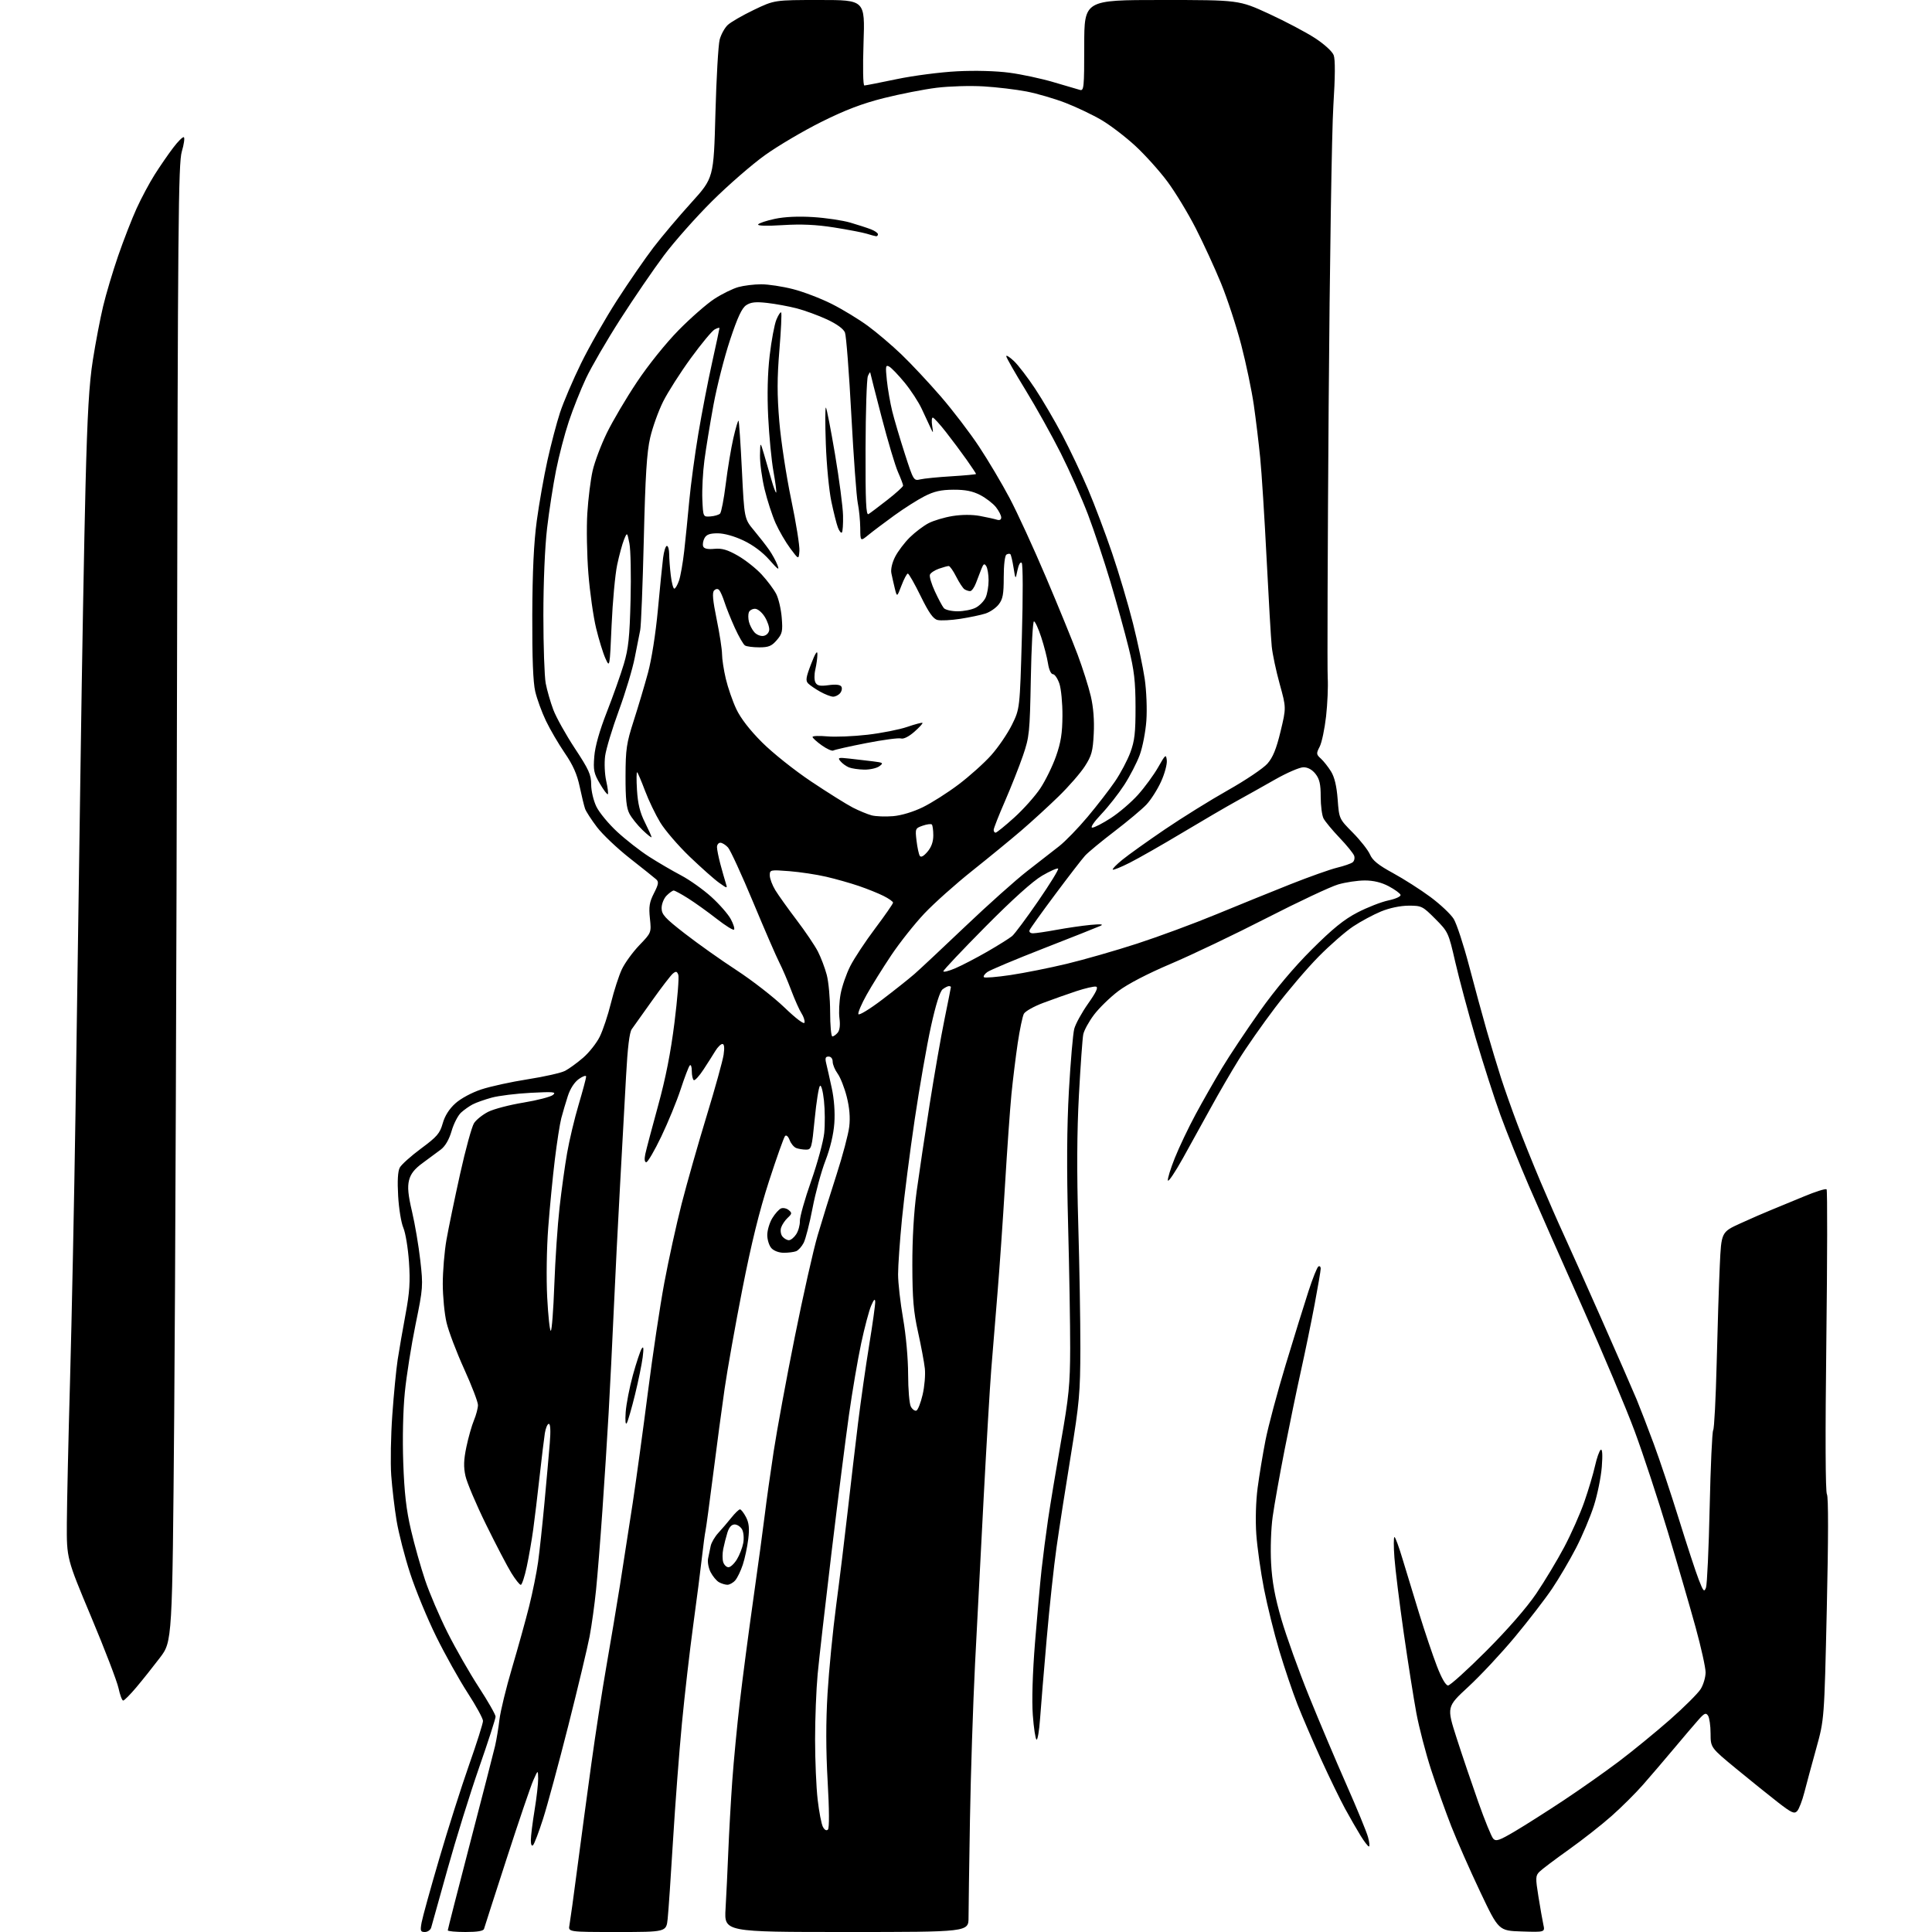 <?xml version="1.0" encoding="UTF-8" standalone="no"?>
<svg 
  version="1.1" 
  xmlns="http://www.w3.org/2000/svg" 
  xmlns:xlink="http://www.w3.org/1999/xlink" 
  xmlns:svg="http://www.w3.org/2000/svg"
  xmlns:rdf="http://www.w3.org/1999/02/22-rdf-syntax-ns#"
  xmlns:cc="http://creativecommons.org/ns#"
  xmlns:dc="http://purl.org/dc/elements/1.1/"
  viewBox="0 0 768 768"
  width="768"
  height="768"
>
<style>svg {background-color: white; }</style>"
<path stroke="none" fill="black" fill-rule="evenodd" d="M168.89,768.00C167.15,768.00 166.99,767.55 167.59,764.25C167.96,762.19 171.10,750.83 174.57,739.00C178.03,727.17 183.37,710.38 186.43,701.67C189.50,692.97 192.00,685.06 192.00,684.10C192.00,683.14 189.25,678.11 185.89,672.93C182.53,667.74 176.89,657.65 173.37,650.50C169.85,643.35 165.21,632.10 163.06,625.50C160.90,618.90 158.47,609.45 157.65,604.50C156.83,599.55 155.88,591.44 155.52,586.47C155.17,581.50 155.36,570.70 155.95,562.47C156.53,554.24 157.49,544.35 158.08,540.50C158.67,536.65 160.07,528.55 161.20,522.50C162.84,513.71 163.11,509.51 162.57,501.58C162.19,496.12 161.19,490.05 160.34,488.08C159.48,486.11 158.55,480.41 158.27,475.42C157.92,469.42 158.14,465.60 158.92,464.14C159.57,462.93 163.39,459.51 167.40,456.54C173.72,451.87 174.87,450.53 175.98,446.57C176.82,443.57 178.55,440.84 180.99,438.63C183.14,436.68 187.50,434.33 191.27,433.08C194.87,431.88 203.21,430.06 209.80,429.03C216.39,428.00 223.07,426.49 224.64,425.67C226.21,424.84 229.43,422.51 231.79,420.47C234.15,418.44 237.12,414.69 238.39,412.14C239.66,409.59 241.68,403.53 242.87,398.69C244.07,393.84 246.01,387.83 247.19,385.33C248.36,382.83 251.49,378.52 254.13,375.76C258.94,370.75 258.94,370.75 258.35,365.07C257.86,360.42 258.15,358.62 259.96,355.07C261.79,351.49 261.94,350.54 260.84,349.55C260.10,348.89 255.40,345.13 250.39,341.20C245.38,337.26 239.48,331.67 237.29,328.77C235.09,325.87 232.97,322.60 232.58,321.50C232.19,320.40 231.23,316.45 230.44,312.72C229.40,307.79 227.78,304.12 224.49,299.33C222.01,295.70 218.64,289.93 217.01,286.52C215.38,283.10 213.47,277.88 212.77,274.90C211.90,271.22 211.53,261.55 211.59,244.50C211.66,227.10 212.20,215.70 213.38,207.00C214.31,200.12 216.22,189.32 217.62,183.00C219.02,176.68 221.27,168.12 222.62,164.00C223.97,159.88 227.72,151.10 230.95,144.50C234.17,137.90 240.64,126.57 245.31,119.32C249.98,112.08 256.50,102.63 259.80,98.32C263.10,94.02 269.82,86.05 274.75,80.62C283.70,70.73 283.70,70.73 284.39,45.12C284.77,31.03 285.53,17.81 286.08,15.75C286.63,13.69 288.07,11.07 289.29,9.93C290.50,8.78 295.19,6.08 299.69,3.92C307.88,0.00 307.88,0.00 325.86,0.00C343.85,0.00 343.85,0.00 343.27,17.00C342.94,26.87 343.07,33.99 343.60,33.98C344.09,33.97 349.90,32.83 356.50,31.45C363.10,30.07 373.90,28.67 380.50,28.34C387.71,27.97 396.01,28.20 401.28,28.91C406.11,29.55 413.99,31.24 418.78,32.66C423.58,34.07 428.29,35.45 429.25,35.73C430.87,36.20 431.00,34.90 431.00,18.12C431.00,0.00 431.00,0.00 461.75,0.00C492.50,0.00 492.50,0.00 504.38,5.46C510.91,8.47 519.16,12.82 522.72,15.14C526.44,17.56 529.60,20.45 530.16,21.93C530.81,23.62 530.76,30.46 530.03,42.02C529.41,51.66 528.57,105.43 528.16,161.52C527.75,217.61 527.58,266.22 527.79,269.54C527.99,272.87 527.70,279.70 527.14,284.73C526.57,289.76 525.43,295.20 524.59,296.82C523.18,299.55 523.22,299.89 525.07,301.56C526.17,302.56 527.98,304.86 529.11,306.68C530.49,308.92 531.34,312.48 531.74,317.74C532.32,325.50 532.32,325.50 537.77,331.00C540.76,334.02 543.83,337.93 544.59,339.67C545.61,342.04 547.92,343.90 553.73,347.06C558.00,349.39 564.71,353.67 568.62,356.57C572.54,359.48 576.70,363.40 577.87,365.29C579.03,367.17 581.77,375.50 583.95,383.80C586.12,392.09 589.30,403.74 591.00,409.69C592.71,415.63 595.27,424.10 596.68,428.50C598.10,432.90 601.01,441.13 603.15,446.79C605.28,452.45 609.44,462.80 612.40,469.79C615.36,476.78 619.44,486.10 621.48,490.50C623.51,494.90 630.33,510.13 636.62,524.35C642.91,538.56 649.21,552.96 650.61,556.35C652.00,559.73 655.07,567.67 657.41,574.00C659.76,580.33 664.26,593.83 667.42,604.00C670.58,614.17 674.10,624.93 675.26,627.89C677.09,632.63 677.45,633.02 678.16,631.10C678.60,629.90 679.26,615.55 679.62,599.21C679.98,582.87 680.61,569.05 681.02,568.50C681.43,567.95 682.05,556.02 682.40,542.00C682.74,527.98 683.30,510.49 683.64,503.14C684.25,489.77 684.25,489.77 691.88,486.29C696.07,484.38 701.52,482.00 704.00,481.01C706.48,480.02 712.32,477.61 716.99,475.65C721.66,473.69 725.76,472.40 726.10,472.79C726.44,473.18 726.39,500.27 726.00,532.98C725.54,570.39 725.63,593.03 726.23,594.00C726.84,594.97 726.82,611.52 726.18,639.51C725.18,683.50 725.18,683.50 721.99,695.00C720.23,701.33 718.11,709.20 717.26,712.50C716.42,715.80 715.13,719.14 714.40,719.93C713.27,721.15 712.17,720.65 706.79,716.48C703.33,713.79 695.89,707.80 690.25,703.16C680.00,694.72 680.00,694.72 679.98,689.11C679.98,686.02 679.52,682.83 678.97,682.00C678.13,680.74 677.53,680.99 675.23,683.57C673.73,685.25 669.35,690.39 665.50,694.99C661.65,699.58 656.10,706.08 653.16,709.42C650.23,712.77 644.61,718.36 640.66,721.86C636.72,725.36 629.04,731.39 623.60,735.26C618.15,739.14 612.91,743.09 611.96,744.04C610.39,745.61 610.35,746.48 611.54,753.86C612.25,758.32 613.14,763.34 613.50,765.02C614.18,768.08 614.18,768.08 604.96,767.79C595.74,767.50 595.74,767.50 588.39,752.00C584.35,743.48 579.19,731.77 576.92,726.00C574.66,720.23 571.04,710.10 568.89,703.50C566.75,696.90 564.11,686.77 563.03,681.00C561.96,675.23 559.69,660.83 557.99,649.00C556.30,637.17 554.64,623.79 554.31,619.25C553.97,614.71 553.98,611.00 554.32,611.00C554.66,611.00 556.11,614.94 557.54,619.75C558.98,624.56 561.96,634.35 564.17,641.50C566.38,648.65 569.53,657.99 571.17,662.25C573.03,667.09 574.70,670.00 575.63,670.00C576.44,670.00 583.29,663.81 590.84,656.25C599.33,647.74 606.89,639.07 610.67,633.50C614.02,628.55 619.03,620.23 621.80,615.00C624.57,609.77 628.17,601.67 629.79,597.00C631.42,592.33 633.34,585.89 634.05,582.70C634.76,579.52 635.78,576.63 636.33,576.30C636.96,575.91 637.11,578.34 636.74,583.09C636.42,587.17 635.01,594.10 633.61,598.50C632.21,602.90 629.02,610.46 626.52,615.31C624.02,620.15 619.71,627.48 616.94,631.59C614.16,635.71 607.50,644.34 602.13,650.79C596.77,657.23 588.48,666.10 583.71,670.50C575.05,678.50 575.05,678.50 579.03,690.90C581.22,697.72 585.11,709.19 587.66,716.40C590.21,723.60 592.87,730.13 593.58,730.90C594.68,732.09 595.99,731.64 602.19,727.98C606.21,725.60 614.90,720.08 621.50,715.71C628.10,711.34 638.00,704.37 643.50,700.22C649.00,696.07 658.14,688.59 663.81,683.61C669.48,678.62 674.99,673.13 676.06,671.40C677.13,669.68 678.00,666.70 678.00,664.80C678.00,662.89 676.22,654.85 674.04,646.92C671.86,638.99 666.90,621.92 663.01,609.00C659.12,596.08 653.19,578.08 649.83,569.00C646.47,559.92 637.19,537.88 629.21,520.00C621.24,502.12 611.60,480.30 607.80,471.50C604.01,462.70 598.91,450.02 596.47,443.32C594.03,436.62 589.62,422.89 586.65,412.82C583.69,402.74 580.03,389.10 578.51,382.50C575.80,370.69 575.68,370.42 570.53,365.25C565.50,360.20 565.10,360.00 559.90,360.02C556.62,360.04 552.33,360.94 548.98,362.32C545.94,363.57 540.96,366.25 537.91,368.27C534.86,370.29 528.66,375.71 524.13,380.31C519.59,384.91 511.81,394.04 506.85,400.59C501.88,407.14 495.38,416.43 492.41,421.24C489.43,426.04 484.47,434.59 481.37,440.24C478.27,445.88 473.24,454.98 470.19,460.47C467.14,465.95 464.47,469.91 464.26,469.28C464.05,468.65 465.29,464.62 467.01,460.32C468.73,456.02 472.44,448.23 475.26,443.00C478.07,437.77 482.82,429.45 485.80,424.50C488.78,419.55 495.52,409.43 500.79,402.00C506.95,393.32 514.31,384.56 521.43,377.46C529.75,369.16 534.27,365.50 539.61,362.73C543.52,360.70 549.05,358.54 551.91,357.93C554.89,357.29 556.95,356.34 556.73,355.70C556.53,355.09 554.41,353.56 552.02,352.29C549.12,350.76 545.98,350.00 542.52,350.00C539.69,350.00 534.92,350.71 531.93,351.58C528.94,352.45 516.15,358.46 503.50,364.94C490.85,371.42 473.76,379.58 465.52,383.08C456.22,387.03 448.27,391.15 444.55,393.97C441.26,396.46 436.91,400.70 434.88,403.39C432.85,406.08 430.93,409.59 430.61,411.19C430.29,412.79 429.52,423.64 428.89,435.30C428.10,449.82 428.02,465.95 428.62,486.50C429.10,503.00 429.48,525.27 429.46,536.00C429.42,553.65 429.06,557.68 425.67,578.50C423.60,591.15 421.05,607.58 420.00,615.00C418.94,622.42 417.17,638.85 416.07,651.50C414.96,664.15 413.78,678.44 413.44,683.25C413.10,688.07 412.46,691.79 412.03,691.52C411.60,691.25 410.93,686.86 410.56,681.77C410.13,676.01 410.46,665.11 411.43,653.00C412.29,642.27 413.46,629.23 414.03,624.00C414.61,618.77 415.77,609.77 416.62,604.00C417.47,598.23 419.78,584.27 421.76,573.00C424.90,555.15 425.37,550.37 425.41,536.00C425.43,526.92 425.06,504.88 424.59,487.00C423.99,464.28 424.09,448.18 424.91,433.50C425.57,421.95 426.52,410.91 427.03,408.98C427.54,407.04 430.01,402.54 432.52,398.98C435.77,394.38 436.68,392.41 435.66,392.20C434.88,392.03 431.37,392.85 427.87,394.00C424.37,395.16 418.46,397.25 414.74,398.65C411.01,400.04 407.53,402.00 407.00,403.00C406.47,404.00 405.37,409.24 404.56,414.66C403.76,420.07 402.63,429.23 402.06,435.00C401.50,440.77 400.35,456.98 399.51,471.00C398.67,485.02 397.32,504.38 396.52,514.00C395.71,523.62 394.59,537.35 394.03,544.50C393.47,551.65 392.13,574.38 391.04,595.00C389.95,615.62 388.40,645.55 387.59,661.50C386.79,677.45 385.88,705.35 385.57,723.50C385.26,741.65 385.01,759.09 385.01,762.25C385.00,768.00 385.00,768.00 336.44,768.00C287.88,768.00 287.88,768.00 288.42,758.75C288.72,753.66 289.21,743.42 289.51,736.00C289.81,728.58 290.52,715.98 291.08,708.00C291.65,700.02 293.01,685.85 294.10,676.50C295.18,667.15 297.61,648.70 299.48,635.50C301.35,622.30 303.40,607.23 304.03,602.00C304.66,596.77 306.24,585.52 307.54,577.00C308.84,568.48 312.61,548.00 315.93,531.50C319.24,515.00 323.34,496.77 325.05,491.00C326.75,485.23 330.13,474.37 332.55,466.89C334.97,459.40 337.24,450.84 337.59,447.85C338.02,444.20 337.69,440.31 336.59,435.96C335.69,432.41 334.06,428.28 332.98,426.79C331.89,425.30 331.00,423.16 331.00,422.04C331.00,420.83 330.34,420.00 329.38,420.00C328.12,420.00 327.92,420.61 328.44,422.75C328.81,424.26 329.80,428.65 330.63,432.50C331.58,436.85 331.97,442.15 331.66,446.50C331.35,450.89 330.04,456.41 328.15,461.32C326.48,465.62 324.17,474.13 323.00,480.24C321.83,486.35 320.24,492.56 319.47,494.05C318.70,495.54 317.35,497.04 316.46,497.38C315.56,497.72 313.37,498.00 311.57,498.00C309.68,498.00 307.61,497.23 306.65,496.17C305.74,495.17 305.00,492.80 305.00,490.92C305.01,489.04 305.91,486.02 307.01,484.22C308.11,482.41 309.69,480.67 310.52,480.35C311.35,480.04 312.71,480.34 313.54,481.04C314.89,482.15 314.84,482.50 313.11,484.11C312.03,485.11 310.86,486.87 310.50,488.01C310.13,489.16 310.38,490.75 311.04,491.55C311.70,492.35 312.85,493.00 313.60,493.00C314.34,493.00 315.65,491.94 316.50,490.64C317.36,489.34 318.01,486.97 317.96,485.39C317.91,483.80 319.92,476.65 322.44,469.50C324.95,462.35 327.29,453.75 327.64,450.39C327.98,447.03 327.94,441.24 327.54,437.53C327.12,433.64 326.44,431.16 325.94,431.66C325.45,432.15 324.52,438.05 323.86,444.77C322.72,456.43 322.56,457.00 320.41,457.00C319.18,457.00 317.42,456.71 316.51,456.36C315.59,456.01 314.41,454.59 313.89,453.20C313.33,451.73 312.57,451.06 312.07,451.59C311.60,452.09 308.74,460.15 305.70,469.50C301.83,481.45 298.68,494.22 295.09,512.50C292.29,526.80 289.12,544.58 288.05,552.00C286.97,559.42 284.93,574.73 283.50,586.00C282.07,597.27 280.70,607.40 280.45,608.50C280.20,609.60 279.57,614.33 279.04,619.00C278.52,623.67 276.96,635.83 275.57,646.00C274.18,656.17 272.16,673.73 271.08,685.00C270.00,696.27 268.41,717.20 267.54,731.50C266.68,745.80 265.72,759.86 265.41,762.75C264.86,768.00 264.86,768.00 245.35,768.00C225.84,768.00 225.84,768.00 226.37,765.25C226.65,763.74 228.07,753.50 229.50,742.50C230.94,731.50 233.46,712.81 235.09,700.97C236.72,689.13 239.40,671.80 241.03,662.47C242.66,653.14 245.11,638.52 246.47,630.00C247.82,621.48 250.09,606.85 251.51,597.50C252.92,588.15 255.64,568.35 257.54,553.50C259.43,538.65 262.37,519.08 264.06,510.00C265.75,500.93 268.86,486.75 270.97,478.50C273.09,470.25 277.57,454.50 280.93,443.50C284.29,432.50 287.31,421.59 287.65,419.25C288.06,416.43 287.90,415.00 287.16,415.00C286.55,415.00 285.29,416.24 284.37,417.75C283.46,419.26 281.33,422.61 279.64,425.18C277.96,427.75 276.23,429.64 275.79,429.37C275.36,429.10 275.00,427.47 275.00,425.74C275.00,424.00 274.63,423.02 274.18,423.55C273.73,424.07 272.11,428.32 270.58,433.00C269.05,437.68 265.59,446.11 262.89,451.75C260.19,457.39 257.50,462.00 256.91,462.00C256.23,462.00 256.09,460.82 256.52,458.75C256.90,456.96 259.17,448.35 261.58,439.61C264.62,428.59 266.62,418.43 268.12,406.45C269.31,396.94 269.99,388.40 269.63,387.47C269.09,386.08 268.70,386.00 267.46,387.03C266.63,387.72 262.92,392.55 259.22,397.76C255.53,402.97 251.89,408.07 251.14,409.10C250.22,410.36 249.48,416.43 248.87,427.74C248.38,436.96 247.30,456.43 246.49,471.00C245.68,485.57 244.55,507.85 243.99,520.50C243.43,533.15 242.51,551.60 241.95,561.50C241.39,571.40 240.27,588.95 239.46,600.50C238.66,612.05 237.53,626.23 236.94,632.00C236.36,637.77 235.21,646.10 234.38,650.50C233.54,654.90 229.73,670.88 225.90,686.00C222.07,701.12 217.56,717.77 215.88,723.00C214.21,728.23 212.42,732.93 211.92,733.45C211.35,734.03 211.01,733.26 211.02,731.45C211.03,729.83 211.70,724.45 212.51,719.50C213.33,714.55 213.96,708.92 213.93,707.00C213.86,703.50 213.86,703.50 212.00,707.68C210.98,709.98 206.23,723.93 201.45,738.68C196.67,753.43 192.60,766.06 192.41,766.75C192.17,767.60 189.81,768.00 185.03,768.00C181.16,768.00 178.00,767.70 178.00,767.34C178.00,766.98 182.00,751.34 186.88,732.59C191.77,713.84 196.23,696.48 196.81,694.00C197.38,691.52 198.16,686.80 198.55,683.50C198.94,680.20 201.19,670.98 203.55,663.00C205.91,655.02 208.97,644.00 210.35,638.50C211.72,633.00 213.32,625.12 213.89,621.00C214.46,616.88 215.60,606.30 216.42,597.50C217.24,588.70 218.19,578.01 218.54,573.75C218.94,568.84 218.81,566.00 218.17,566.00C217.62,566.00 216.91,567.69 216.58,569.75C216.26,571.81 215.32,579.58 214.49,587.00C213.67,594.42 212.53,603.88 211.96,608.00C211.40,612.12 210.25,618.76 209.40,622.75C208.55,626.74 207.48,630.00 207.02,630.00C206.55,630.00 204.86,627.86 203.25,625.25C201.64,622.64 197.12,613.98 193.20,606.00C189.28,598.02 185.61,589.35 185.03,586.73C184.23,583.10 184.32,580.33 185.40,575.17C186.18,571.44 187.53,566.67 188.41,564.57C189.28,562.47 190.00,559.75 190.00,558.52C190.00,557.30 187.52,550.83 184.49,544.16C181.46,537.49 178.32,529.21 177.51,525.76C176.69,522.32 176.02,515.40 176.01,510.38C176.01,505.37 176.66,497.49 177.47,492.88C178.28,488.27 180.72,476.49 182.89,466.70C185.06,456.90 187.56,447.80 188.44,446.46C189.31,445.12 191.83,443.11 194.03,441.98C196.23,440.86 202.55,439.20 208.07,438.30C213.58,437.39 218.86,436.02 219.80,435.26C221.27,434.05 220.07,433.94 211.00,434.41C205.22,434.71 198.23,435.57 195.45,436.33C192.68,437.09 189.30,438.28 187.95,438.98C186.60,439.68 184.50,441.16 183.28,442.27C182.06,443.39 180.36,446.67 179.52,449.58C178.53,452.98 177.01,455.61 175.24,456.96C173.73,458.11 170.47,460.53 168.00,462.32C164.78,464.66 163.24,466.61 162.60,469.18C161.93,471.87 162.23,475.03 163.79,481.64C164.94,486.51 166.42,495.23 167.07,501.00C168.23,511.17 168.17,511.97 165.19,526.50C163.50,534.75 161.58,546.88 160.93,553.45C160.21,560.59 159.96,571.84 160.30,581.45C160.73,593.49 161.49,600.17 163.37,608.19C164.74,614.07 167.28,623.07 169.01,628.19C170.73,633.31 174.74,642.67 177.92,649.00C181.10,655.33 186.69,665.10 190.35,670.72C194.01,676.34 197.00,681.59 197.00,682.39C197.00,683.18 194.05,692.31 190.44,702.67C186.83,713.03 181.19,731.17 177.90,743.00C174.62,754.83 171.69,765.29 171.40,766.25C171.11,767.21 169.98,768.00 168.89,768.00zM544.17,734.00C543.80,734.00 542.32,732.08 540.88,729.75C539.44,727.41 536.66,722.58 534.70,719.00C532.75,715.42 528.48,706.65 525.22,699.50C521.96,692.35 517.70,682.45 515.75,677.50C513.81,672.55 510.56,662.93 508.53,656.13C506.50,649.32 503.76,638.26 502.45,631.55C501.14,624.83 499.77,615.10 499.40,609.92C499.01,604.34 499.22,596.83 499.92,591.50C500.57,586.55 501.98,578.00 503.06,572.50C504.14,567.00 507.75,553.50 511.08,542.50C514.41,531.50 518.49,518.34 520.15,513.26C521.80,508.18 523.57,503.76 524.08,503.45C524.59,503.14 525.00,503.52 525.00,504.31C525.00,505.09 523.90,511.53 522.56,518.62C521.23,525.70 518.78,537.58 517.13,545.00C515.48,552.42 512.55,566.60 510.61,576.50C508.67,586.40 506.55,598.28 505.91,602.89C505.24,607.61 504.97,615.72 505.28,621.39C505.68,628.77 506.79,634.80 509.38,643.73C511.34,650.45 516.27,664.18 520.34,674.23C524.41,684.28 531.13,700.15 535.26,709.50C539.39,718.85 543.24,728.19 543.80,730.25C544.37,732.31 544.54,734.00 544.17,734.00zM329.12,727.28C329.69,726.71 329.65,719.36 329.00,708.08C328.30,695.67 328.28,684.47 328.96,673.16C329.51,664.00 331.06,648.17 332.41,638.00C333.76,627.83 335.82,610.95 337.00,600.50C338.18,590.05 340.03,574.30 341.11,565.50C342.20,556.70 344.19,542.75 345.54,534.50C346.89,526.25 347.95,518.60 347.91,517.50C347.86,516.08 347.39,516.51 346.31,519.00C345.47,520.92 343.68,527.67 342.33,534.00C340.98,540.33 338.79,553.15 337.47,562.50C336.15,571.85 333.04,596.38 330.56,617.00C328.09,637.62 325.60,659.45 325.03,665.50C324.47,671.55 324.00,683.25 324.01,691.50C324.01,699.75 324.47,710.49 325.03,715.36C325.59,720.23 326.53,725.12 327.12,726.22C327.78,727.45 328.54,727.86 329.12,727.28zM48.96,676.00C48.52,676.00 47.69,673.77 47.11,671.06C46.52,668.34 41.65,655.62 36.27,642.81C26.50,619.50 26.50,619.50 26.57,605.50C26.61,597.80 27.18,572.15 27.85,548.50C28.51,524.85 29.49,477.15 30.01,442.50C30.53,407.85 31.43,345.98 32.00,305.00C32.57,264.02 33.47,213.62 34.00,193.00C34.73,164.36 35.42,152.55 36.93,143.00C38.01,136.12 39.84,126.57 40.99,121.76C42.13,116.95 44.83,107.92 46.97,101.70C49.12,95.48 52.42,86.99 54.31,82.84C56.21,78.68 59.44,72.63 61.50,69.39C63.55,66.15 66.83,61.38 68.79,58.80C70.74,56.21 72.67,54.30 73.08,54.55C73.49,54.80 73.12,57.37 72.27,60.25C70.90,64.89 70.68,89.03 70.37,269.00C70.17,380.93 69.67,513.00 69.25,562.50C68.50,652.50 68.50,652.50 63.55,659.00C60.83,662.58 56.62,667.86 54.18,670.75C51.75,673.64 49.40,676.00 48.96,676.00zM289.10,629.97C288.22,629.95 286.71,629.48 285.75,628.92C284.79,628.36 283.32,626.58 282.48,624.96C281.64,623.34 281.19,620.89 281.48,619.51C281.77,618.13 282.23,615.89 282.51,614.54C282.79,613.19 284.16,610.86 285.55,609.35C286.94,607.85 289.27,605.13 290.72,603.31C292.17,601.49 293.72,600.00 294.15,600.00C294.59,600.00 295.66,601.38 296.54,603.07C297.74,605.39 297.96,607.54 297.44,611.82C297.06,614.94 296.09,619.52 295.27,622.00C294.46,624.48 293.09,627.29 292.24,628.25C291.39,629.21 289.97,629.99 289.10,629.97zM289.58,623.00C290.38,623.00 291.88,621.60 292.93,619.88C293.97,618.17 295.11,615.25 295.45,613.40C295.80,611.54 295.60,609.12 295.01,608.01C294.41,606.91 293.08,606.00 292.04,606.00C290.79,606.00 289.82,607.09 289.15,609.25C288.60,611.04 287.85,613.95 287.50,615.73C287.14,617.50 287.14,619.87 287.49,620.98C287.85,622.09 288.79,623.00 289.58,623.00zM249.19,565.63C248.65,566.59 248.47,564.95 248.72,561.34C248.95,558.13 250.24,551.50 251.59,546.61C252.94,541.73 254.51,537.00 255.08,536.11C255.82,534.95 255.93,535.89 255.48,539.50C255.13,542.25 253.77,548.91 252.45,554.29C251.13,559.68 249.66,564.78 249.19,565.63zM364.25,560.75C364.87,560.54 365.99,557.70 366.75,554.44C367.52,551.17 367.91,546.48 367.64,544.00C367.37,541.52 366.15,535.00 364.93,529.50C363.14,521.47 362.70,516.25 362.67,503.00C362.64,492.55 363.27,481.74 364.39,473.50C365.37,466.35 367.69,450.82 369.55,439.00C371.41,427.18 374.07,411.93 375.47,405.11C376.86,398.30 378.00,392.56 378.00,392.36C378.00,392.16 377.64,392.00 377.19,392.00C376.75,392.00 375.63,392.56 374.72,393.25C373.65,394.05 371.99,399.33 370.08,408.00C368.44,415.43 365.53,432.07 363.61,445.00C361.69,457.93 359.42,475.67 358.56,484.43C357.70,493.19 357.00,503.15 357.00,506.56C357.00,509.97 357.90,517.88 358.99,524.13C360.14,530.72 360.98,540.04 360.99,546.32C361.00,552.26 361.48,558.03 362.07,559.13C362.65,560.22 363.64,560.95 364.25,560.75zM218.95,529.00C219.35,529.00 219.99,520.79 220.35,510.75C220.72,500.71 221.65,486.88 222.43,480.00C223.20,473.12 224.55,463.37 225.44,458.31C226.32,453.26 228.38,444.61 230.02,439.10C231.66,433.58 233.00,428.57 233.00,427.96C233.00,427.36 231.70,427.79 230.12,428.91C228.32,430.20 226.67,432.75 225.71,435.73C224.86,438.35 223.70,442.30 223.12,444.50C222.54,446.70 221.39,454.12 220.55,461.00C219.71,467.88 218.53,480.02 217.93,488.00C217.30,496.24 217.13,508.22 217.52,515.75C217.90,523.04 218.54,529.00 218.95,529.00zM330.88,412.00C331.36,412.00 332.32,411.32 333.01,410.49C333.80,409.53 334.06,407.45 333.70,404.80C333.39,402.50 333.60,398.14 334.16,395.10C334.72,392.07 336.44,387.10 337.99,384.05C339.53,381.00 343.99,374.25 347.90,369.05C351.80,363.85 355.00,359.25 355.00,358.82C355.00,358.39 353.31,357.19 351.25,356.16C349.19,355.12 344.77,353.34 341.43,352.20C338.09,351.06 332.24,349.40 328.43,348.52C324.62,347.63 318.01,346.64 313.75,346.30C306.17,345.72 306.00,345.75 306.00,347.98C306.00,349.24 307.00,351.89 308.21,353.88C309.43,355.87 313.25,361.21 316.69,365.75C320.14,370.29 323.94,375.92 325.13,378.25C326.33,380.59 327.91,384.75 328.64,387.50C329.38,390.25 329.98,396.89 329.99,402.25C329.99,407.61 330.39,412.00 330.88,412.00zM319.81,406.49C319.98,405.73 319.44,404.08 318.61,402.81C317.78,401.54 315.94,397.42 314.52,393.66C313.11,389.90 310.99,384.95 309.81,382.66C308.63,380.37 303.94,369.56 299.39,358.64C294.84,347.72 290.34,337.93 289.40,336.89C288.46,335.85 287.08,335.00 286.35,335.00C285.61,335.00 285.01,335.79 285.01,336.75C285.02,337.71 285.63,340.75 286.36,343.50C287.10,346.25 288.04,349.58 288.46,350.90C289.23,353.30 289.23,353.30 285.86,350.92C284.01,349.61 278.78,344.96 274.22,340.60C269.67,336.24 264.38,330.10 262.47,326.96C260.56,323.81 257.84,318.15 256.42,314.37C254.99,310.59 253.59,307.27 253.29,307.00C252.99,306.73 252.96,309.89 253.21,314.03C253.55,319.52 254.39,322.99 256.34,326.86C257.80,329.78 259.00,332.44 259.00,332.78C259.00,333.12 257.39,331.84 255.41,329.95C253.44,328.05 251.11,325.15 250.23,323.50C249.01,321.22 248.64,317.63 248.66,308.50C248.69,297.78 249.04,295.43 251.91,286.50C253.68,281.00 256.23,272.45 257.57,267.50C259.01,262.23 260.64,251.86 261.51,242.50C262.33,233.70 263.26,224.36 263.59,221.75C263.92,219.14 264.60,217.00 265.09,217.00C265.59,217.00 266.00,218.46 266.01,220.25C266.01,222.04 266.30,225.86 266.65,228.75C266.99,231.64 267.62,234.00 268.04,234.00C268.46,234.00 269.30,232.57 269.91,230.82C270.52,229.07 271.45,223.78 271.98,219.07C272.51,214.36 273.42,205.32 274.00,199.00C274.59,192.68 276.20,180.75 277.58,172.50C278.96,164.25 281.42,151.52 283.05,144.21C284.67,136.90 286.00,130.70 286.00,130.43C286.00,130.15 285.15,130.39 284.10,130.95C283.06,131.50 278.79,136.65 274.62,142.37C270.44,148.10 265.49,155.87 263.60,159.64C261.72,163.41 259.40,169.88 258.45,174.00C257.11,179.80 256.53,189.00 255.92,214.50C255.48,232.65 254.84,248.85 254.49,250.50C254.14,252.15 253.16,257.07 252.32,261.44C251.48,265.81 248.64,275.26 246.01,282.44C243.37,289.62 240.92,297.75 240.55,300.50C240.18,303.25 240.37,307.70 240.97,310.38C241.58,313.07 241.87,315.47 241.62,315.71C241.38,315.96 239.95,314.07 238.46,311.52C236.07,307.44 235.80,306.13 236.24,300.69C236.56,296.67 238.32,290.46 241.25,282.98C243.73,276.64 246.76,268.09 247.98,263.98C249.82,257.82 250.29,253.31 250.66,238.50C250.91,228.60 250.70,218.47 250.20,216.00C249.30,211.50 249.30,211.50 248.06,214.50C247.38,216.15 246.16,220.65 245.34,224.50C244.53,228.35 243.53,239.15 243.12,248.50C242.38,265.50 242.38,265.50 240.67,261.74C239.73,259.67 238.07,254.27 236.97,249.74C235.87,245.21 234.48,235.43 233.89,228.00C233.30,220.57 233.11,209.78 233.47,204.00C233.83,198.22 234.78,190.63 235.58,187.12C236.38,183.61 238.92,176.86 241.23,172.12C243.54,167.38 248.92,158.26 253.19,151.87C257.67,145.14 264.65,136.46 269.72,131.29C274.55,126.38 280.98,120.75 284.00,118.79C287.02,116.83 291.30,114.73 293.50,114.12C295.70,113.51 299.79,113.01 302.59,113.01C305.39,113.00 311.07,113.87 315.22,114.93C319.37,115.99 326.30,118.64 330.63,120.82C334.96,123.00 341.43,126.93 345.00,129.56C348.57,132.18 354.59,137.30 358.36,140.92C362.14,144.54 369.14,152.02 373.93,157.55C378.71,163.07 385.58,172.07 389.20,177.55C392.82,183.02 398.28,192.22 401.34,198.00C404.40,203.78 410.91,217.95 415.81,229.50C420.72,241.05 426.37,254.88 428.38,260.24C430.38,265.59 432.74,273.02 433.61,276.74C434.64,281.13 435.05,286.35 434.78,291.62C434.43,298.64 433.95,300.41 431.23,304.62C429.50,307.31 424.80,312.70 420.79,316.60C416.78,320.51 410.12,326.60 406.00,330.14C401.88,333.68 393.10,340.87 386.50,346.13C379.90,351.38 371.33,359.03 367.46,363.12C363.59,367.22 357.66,374.69 354.28,379.74C350.91,384.78 346.50,391.85 344.49,395.45C342.48,399.05 341.00,402.51 341.21,403.13C341.42,403.76 345.61,401.22 350.54,397.48C355.47,393.74 361.30,389.11 363.50,387.19C365.70,385.27 374.83,376.72 383.79,368.19C392.75,359.66 403.78,349.81 408.29,346.30C412.81,342.80 418.52,338.34 421.00,336.40C423.48,334.46 428.59,329.19 432.36,324.69C436.14,320.18 441.03,313.86 443.23,310.63C445.43,307.41 448.17,302.23 449.32,299.13C451.04,294.51 451.41,291.25 451.39,281.00C451.37,270.84 450.86,266.44 448.65,257.50C447.16,251.45 443.91,239.67 441.42,231.32C438.93,222.98 434.92,210.94 432.51,204.57C430.09,198.21 425.24,187.26 421.72,180.25C418.20,173.24 411.87,161.89 407.66,155.03C403.45,148.17 400.00,142.13 400.00,141.59C400.00,141.06 401.39,141.95 403.09,143.56C404.79,145.18 408.56,150.10 411.47,154.50C414.39,158.90 419.26,167.22 422.31,173.00C425.35,178.78 429.94,188.45 432.51,194.50C435.08,200.55 439.38,211.92 442.05,219.77C444.73,227.61 448.47,240.21 450.37,247.77C452.27,255.32 454.37,265.28 455.05,269.90C455.73,274.61 456.02,281.89 455.70,286.45C455.38,290.92 454.18,297.11 453.03,300.19C451.88,303.27 449.13,308.59 446.91,312.01C444.70,315.43 440.60,320.66 437.80,323.62C434.81,326.77 433.33,329.00 434.20,329.00C435.02,329.00 438.35,327.28 441.59,325.18C444.84,323.08 449.70,318.92 452.38,315.93C455.06,312.94 458.66,308.02 460.38,305.00C463.30,299.85 463.52,299.68 463.82,302.26C463.99,303.78 462.96,307.61 461.51,310.76C460.07,313.92 457.45,318.01 455.70,319.86C453.94,321.71 448.23,326.49 443.00,330.49C437.77,334.49 432.53,338.82 431.34,340.13C430.15,341.43 424.81,348.35 419.48,355.50C414.14,362.65 409.55,369.06 409.28,369.75C408.99,370.48 409.56,371.00 410.64,371.00C411.66,371.00 415.88,370.38 420.00,369.62C424.12,368.86 430.20,367.98 433.50,367.66C437.55,367.28 438.85,367.40 437.50,368.02C436.40,368.53 426.26,372.55 414.96,376.96C403.66,381.37 393.54,385.62 392.46,386.41C391.38,387.19 390.78,388.12 391.13,388.46C391.47,388.80 396.24,388.41 401.72,387.59C407.21,386.77 417.28,384.76 424.10,383.12C430.92,381.48 443.48,377.88 452.00,375.11C460.52,372.34 474.70,367.10 483.50,363.46C492.30,359.83 505.57,354.44 513.00,351.49C520.42,348.55 528.75,345.59 531.50,344.92C534.25,344.26 537.04,343.29 537.69,342.78C538.35,342.27 538.62,341.10 538.30,340.18C537.98,339.25 535.36,336.02 532.47,333.00C529.59,329.98 526.73,326.52 526.11,325.32C525.50,324.11 525.00,320.24 525.00,316.70C525.00,311.71 524.54,309.68 522.93,307.63C521.60,305.94 519.88,305.00 518.14,305.00C516.64,305.00 511.61,307.17 506.96,309.81C502.31,312.46 495.35,316.36 491.50,318.48C487.65,320.60 477.96,326.25 469.96,331.05C461.97,335.84 452.58,341.19 449.11,342.94C445.64,344.70 442.59,345.93 442.34,345.68C442.09,345.43 443.83,343.65 446.20,341.73C448.56,339.80 456.12,334.41 463.00,329.73C469.88,325.06 481.20,318.02 488.17,314.09C495.14,310.16 502.18,305.42 503.81,303.57C506.00,301.08 507.36,297.74 509.04,290.76C511.31,281.33 511.31,281.33 508.70,271.91C507.27,266.74 505.84,260.02 505.54,257.00C505.23,253.97 504.31,238.22 503.49,222.00C502.67,205.78 501.53,187.78 500.95,182.00C500.38,176.22 499.24,166.78 498.41,161.00C497.58,155.22 495.33,144.47 493.41,137.09C491.49,129.72 487.88,118.71 485.39,112.63C482.90,106.55 478.36,96.68 475.30,90.69C472.24,84.71 467.18,76.37 464.05,72.16C460.92,67.95 455.19,61.58 451.32,58.00C447.44,54.42 441.40,49.80 437.89,47.73C434.37,45.66 427.93,42.58 423.57,40.90C419.20,39.21 412.23,37.18 408.07,36.37C403.90,35.57 396.23,34.65 391.00,34.34C385.77,34.02 377.36,34.27 372.30,34.89C367.24,35.52 357.79,37.37 351.30,39.00C342.71,41.17 335.96,43.74 326.50,48.46C319.35,52.02 309.24,57.98 304.04,61.71C298.84,65.45 289.38,73.67 283.02,80.00C276.66,86.33 268.08,96.00 263.96,101.50C259.84,107.00 252.03,118.41 246.62,126.85C241.20,135.30 235.05,145.89 232.94,150.39C230.83,154.88 227.76,162.60 226.12,167.53C224.47,172.46 222.18,181.22 221.03,187.00C219.88,192.78 218.27,203.12 217.47,209.99C216.60,217.39 216.00,231.52 216.00,244.61C216.00,256.77 216.42,268.94 216.93,271.65C217.45,274.35 218.79,279.05 219.93,282.08C221.06,285.11 224.92,292.03 228.49,297.45C234.09,305.94 235.00,307.95 235.00,311.84C235.00,314.37 235.91,318.25 237.07,320.64C238.20,322.99 241.92,327.49 245.32,330.63C248.72,333.78 254.43,338.24 258.00,340.53C261.57,342.82 267.29,346.16 270.71,347.96C274.13,349.76 279.54,353.61 282.74,356.50C285.94,359.40 289.43,363.38 290.49,365.35C291.55,367.31 292.13,369.20 291.79,369.54C291.45,369.89 288.32,367.93 284.83,365.20C281.35,362.48 276.27,358.84 273.55,357.12C270.83,355.40 268.25,354.00 267.80,354.00C267.36,354.00 266.10,354.90 265.00,356.00C263.90,357.10 263.00,359.33 263.00,360.97C263.00,363.53 264.27,364.93 272.25,371.12C277.34,375.08 286.58,381.63 292.79,385.68C299.00,389.73 307.55,396.38 311.79,400.45C316.45,404.93 319.62,407.32 319.81,406.49zM379.75,384.90C382.36,383.79 388.10,380.80 392.50,378.27C396.90,375.73 401.33,372.95 402.36,372.08C403.38,371.21 408.03,364.96 412.70,358.18C417.37,351.40 420.94,345.60 420.62,345.29C420.31,344.98 417.46,346.23 414.28,348.08C410.56,350.25 402.53,357.47 391.75,368.35C382.54,377.65 375.00,385.63 375.00,386.09C375.00,386.55 377.14,386.02 379.75,384.90zM368.66,338.61C370.22,336.79 371.00,334.63 371.00,332.11C371.00,330.03 370.74,328.07 370.41,327.75C370.09,327.43 368.46,327.64 366.79,328.22C363.84,329.25 363.77,329.42 364.33,334.16C364.65,336.85 365.23,339.56 365.62,340.19C366.08,340.94 367.11,340.41 368.66,338.61zM395.76,331.00C396.18,331.00 399.51,328.31 403.15,325.02C406.80,321.73 411.47,316.49 413.54,313.38C415.60,310.27 418.42,304.52 419.79,300.61C421.72,295.13 422.30,291.44 422.34,284.50C422.37,279.55 421.82,273.81 421.12,271.75C420.42,269.69 419.26,268.00 418.55,268.00C417.80,268.00 416.98,266.22 416.60,263.75C416.24,261.41 415.02,256.69 413.89,253.25C412.76,249.81 411.47,247.00 411.01,247.00C410.56,247.00 410.00,257.24 409.77,269.75C409.36,291.28 409.20,292.92 406.64,300.38C405.15,304.72 401.92,312.88 399.47,318.52C397.01,324.16 395.00,329.28 395.00,329.89C395.00,330.50 395.34,331.00 395.76,331.00zM355.00,324.44C358.31,324.16 363.02,322.74 366.81,320.89C370.28,319.20 376.68,315.14 381.02,311.86C385.36,308.59 391.21,303.35 394.01,300.21C396.82,297.07 400.52,291.63 402.26,288.12C405.40,281.74 405.40,281.74 406.21,253.18C406.68,236.66 406.65,224.25 406.14,223.74C405.62,223.22 404.92,224.45 404.46,226.68C403.67,230.50 403.67,230.50 402.90,225.65C402.48,222.99 401.91,220.58 401.64,220.30C401.36,220.03 400.65,220.10 400.07,220.46C399.45,220.84 399.00,224.62 399.00,229.42C399.00,236.24 398.64,238.19 396.98,240.29C395.88,241.70 393.51,243.32 391.73,243.89C389.96,244.47 385.46,245.41 381.75,245.99C378.04,246.56 373.95,246.78 372.67,246.45C370.95,246.02 369.21,243.55 365.97,236.94C363.56,232.02 361.27,228.00 360.88,228.00C360.49,228.00 359.36,230.12 358.37,232.71C356.57,237.42 356.57,237.42 355.71,233.96C355.25,232.06 354.63,229.33 354.34,227.89C354.02,226.32 354.62,223.71 355.83,221.33C356.94,219.15 359.57,215.68 361.67,213.61C363.78,211.54 367.13,209.00 369.13,207.97C371.13,206.93 375.42,205.65 378.67,205.13C382.33,204.54 386.46,204.53 389.54,205.10C392.27,205.61 395.29,206.28 396.25,206.58C397.36,206.93 398.00,206.61 398.00,205.70C398.00,204.91 397.06,203.07 395.91,201.61C394.75,200.14 391.94,197.98 389.66,196.79C386.62,195.22 383.75,194.65 379.00,194.67C374.05,194.70 371.31,195.32 367.50,197.27C364.75,198.67 359.35,202.10 355.50,204.89C351.65,207.68 347.04,211.15 345.25,212.61C342.00,215.26 342.00,215.26 341.96,209.88C341.93,206.92 341.49,202.47 340.98,200.00C340.47,197.53 339.32,181.78 338.42,165.00C337.53,148.22 336.39,133.46 335.89,132.20C335.32,130.74 332.70,128.83 328.75,126.98C325.31,125.39 319.90,123.41 316.72,122.58C313.53,121.76 308.25,120.79 304.98,120.42C300.42,119.90 298.49,120.11 296.66,121.30C294.90,122.46 293.22,126.05 290.19,135.18C287.94,141.96 284.98,153.57 283.61,161.00C282.25,168.43 280.62,178.32 280.01,183.00C279.39,187.68 279.03,194.65 279.19,198.50C279.50,205.50 279.50,205.50 282.41,205.29C284.01,205.17 285.73,204.67 286.24,204.16C286.74,203.66 287.76,198.35 288.50,192.37C289.24,186.39 290.60,178.21 291.52,174.18C292.44,170.15 293.37,167.03 293.58,167.25C293.79,167.46 294.40,176.32 294.92,186.93C295.87,206.22 295.87,206.22 299.73,210.86C301.86,213.41 304.58,216.90 305.77,218.62C306.97,220.34 308.43,223.01 309.03,224.57C309.92,226.91 309.37,226.56 305.84,222.56C303.16,219.51 299.35,216.66 295.54,214.86C291.87,213.12 287.84,212.00 285.29,212.00C282.15,212.00 280.81,212.49 280.04,213.93C279.47,214.99 279.24,216.46 279.52,217.20C279.87,218.11 281.32,218.43 283.97,218.17C286.99,217.89 289.17,218.52 293.33,220.90C296.31,222.61 300.57,225.98 302.79,228.39C305.01,230.80 307.60,234.26 308.55,236.09C309.49,237.92 310.48,242.15 310.75,245.51C311.19,250.93 310.97,251.92 308.78,254.47C306.75,256.83 305.53,257.33 301.83,257.33C299.37,257.33 296.81,257.00 296.15,256.59C295.49,256.19 293.67,253.02 292.09,249.55C290.52,246.08 288.68,241.50 288.00,239.37C287.32,237.24 286.36,235.07 285.88,234.55C285.33,233.95 284.58,234.02 283.88,234.72C283.06,235.54 283.33,238.56 284.88,246.17C286.05,251.85 287.01,258.07 287.02,260.00C287.02,261.93 287.70,266.35 288.52,269.82C289.34,273.30 291.21,278.70 292.67,281.82C294.40,285.50 298.01,290.18 302.92,295.09C307.15,299.32 315.80,306.21 322.50,310.69C329.10,315.10 336.52,319.74 339.00,321.02C341.48,322.29 344.85,323.68 346.50,324.12C348.15,324.55 351.98,324.69 355.00,324.44zM343.56,305.94C341.33,305.90 338.58,305.50 337.47,305.05C336.35,304.59 334.83,303.50 334.10,302.61C332.89,301.16 333.24,301.06 337.63,301.55C340.31,301.85 344.52,302.34 346.98,302.64C351.12,303.15 351.31,303.30 349.54,304.60C348.48,305.37 345.79,305.97 343.56,305.94zM331.26,298.34C330.76,298.65 328.69,297.73 326.67,296.29C324.65,294.86 323.00,293.35 323.00,292.94C323.00,292.53 325.63,292.43 328.84,292.72C332.05,293.01 339.26,292.72 344.85,292.07C350.45,291.42 357.57,290.01 360.68,288.94C363.79,287.87 366.49,287.16 366.70,287.36C366.90,287.57 365.44,289.16 363.45,290.91C361.27,292.82 359.17,293.87 358.16,293.55C357.24,293.26 351.01,294.09 344.33,295.40C337.65,296.70 331.77,298.03 331.26,298.34zM331.13,276.94C330.23,276.91 327.95,276.02 326.06,274.97C324.17,273.91 322.02,272.45 321.28,271.71C320.17,270.60 320.36,269.31 322.43,263.94C324.05,259.71 324.91,258.36 324.93,260.00C324.94,261.38 324.57,264.13 324.11,266.12C323.63,268.17 323.66,270.43 324.17,271.34C324.87,272.60 326.03,272.82 329.40,272.36C332.21,271.97 333.99,272.17 334.45,272.93C334.85,273.56 334.63,274.74 333.96,275.54C333.30,276.34 332.02,276.97 331.13,276.94zM303.44,252.79C304.62,252.63 305.61,251.64 305.77,250.50C305.91,249.40 305.13,247.04 304.03,245.25C302.90,243.42 301.20,242.00 300.12,242.00C299.07,242.00 297.97,242.63 297.68,243.40C297.38,244.18 297.39,245.86 297.71,247.15C298.02,248.44 298.98,250.31 299.84,251.29C300.69,252.28 302.31,252.96 303.44,252.79zM380.67,243.00C383.11,243.00 386.34,242.36 387.85,241.57C389.37,240.79 391.15,238.97 391.81,237.53C392.46,236.09 392.99,233.01 392.98,230.70C392.98,228.39 392.56,225.85 392.05,225.05C391.32,223.89 390.95,224.08 390.16,226.05C389.62,227.40 388.64,229.96 387.97,231.75C387.30,233.54 386.25,234.99 385.63,234.98C385.01,234.98 384.00,234.64 383.38,234.23C382.77,233.83 381.30,231.59 380.11,229.25C378.93,226.91 377.59,225.00 377.13,225.00C376.67,225.00 374.92,225.48 373.23,226.07C371.54,226.66 369.94,227.73 369.66,228.44C369.38,229.16 370.27,232.15 371.63,235.08C372.99,238.02 374.58,241.00 375.17,241.71C375.76,242.42 378.24,243.00 380.67,243.00zM317.78,219.00C317.50,222.50 317.50,222.50 314.15,218.00C312.31,215.53 309.69,211.03 308.33,208.00C306.98,204.97 305.00,198.90 303.94,194.50C302.88,190.10 302.06,184.03 302.11,181.00C302.21,175.50 302.21,175.50 303.69,180.50C304.51,183.25 305.85,187.90 306.68,190.82C307.51,193.75 308.35,195.99 308.55,195.79C308.74,195.59 308.26,191.84 307.47,187.46C306.68,183.08 305.74,173.34 305.37,165.81C304.93,156.88 305.13,148.37 305.96,141.31C306.65,135.37 307.85,128.97 308.62,127.10C309.40,125.22 310.25,123.92 310.52,124.19C310.80,124.47 310.48,131.21 309.82,139.18C308.90,150.30 308.89,156.90 309.79,167.58C310.43,175.24 312.55,189.15 314.50,198.50C316.46,207.85 317.93,217.07 317.78,219.00zM334.66,211.67C334.33,212.01 333.62,211.13 333.09,209.73C332.55,208.33 331.38,203.65 330.47,199.34C329.56,195.03 328.57,184.75 328.28,176.50C327.98,168.25 328.00,161.74 328.32,162.03C328.63,162.32 330.26,170.69 331.94,180.63C333.61,190.58 335.05,201.49 335.12,204.89C335.20,208.29 334.99,211.34 334.66,211.67zM345.25,204.36C345.94,203.94 349.31,201.40 352.75,198.71C356.19,196.02 359.00,193.47 359.00,193.04C359.00,192.61 358.09,190.19 356.97,187.66C355.85,185.14 352.93,175.33 350.47,165.88C348.01,156.42 345.97,148.42 345.93,148.09C345.89,147.77 345.47,148.40 345.00,149.50C344.53,150.60 344.11,163.56 344.07,178.31C344.01,199.51 344.26,204.96 345.25,204.36zM365.83,190.56C367.30,190.21 372.89,189.65 378.25,189.33C383.61,189.00 388.00,188.59 388.00,188.41C388.00,188.23 386.31,185.69 384.25,182.76C382.19,179.84 378.48,174.87 376.01,171.72C373.55,168.57 371.19,166.00 370.79,166.00C370.38,166.00 370.27,167.46 370.55,169.25C371.03,172.37 371.00,172.40 369.89,170.00C369.25,168.62 367.68,165.25 366.39,162.50C365.11,159.75 362.04,155.06 359.58,152.07C357.12,149.08 354.38,146.23 353.49,145.73C352.06,144.93 351.95,145.53 352.54,151.17C352.90,154.65 353.87,160.20 354.68,163.50C355.50,166.80 357.74,174.38 359.67,180.35C363.11,191.02 363.21,191.19 365.83,190.56zM348.25,93.91C347.84,93.87 346.15,93.41 344.50,92.90C342.85,92.40 337.00,91.28 331.50,90.41C324.39,89.29 318.51,89.03 311.15,89.49C304.83,89.89 301.02,89.78 301.37,89.22C301.68,88.70 304.67,87.71 308.01,87.00C311.90,86.17 317.37,85.92 323.29,86.30C328.35,86.62 334.98,87.61 338.00,88.49C341.02,89.38 344.74,90.58 346.25,91.17C347.76,91.76 349.00,92.64 349.00,93.12C349.00,93.60 348.66,93.96 348.25,93.91z" />

</svg>
